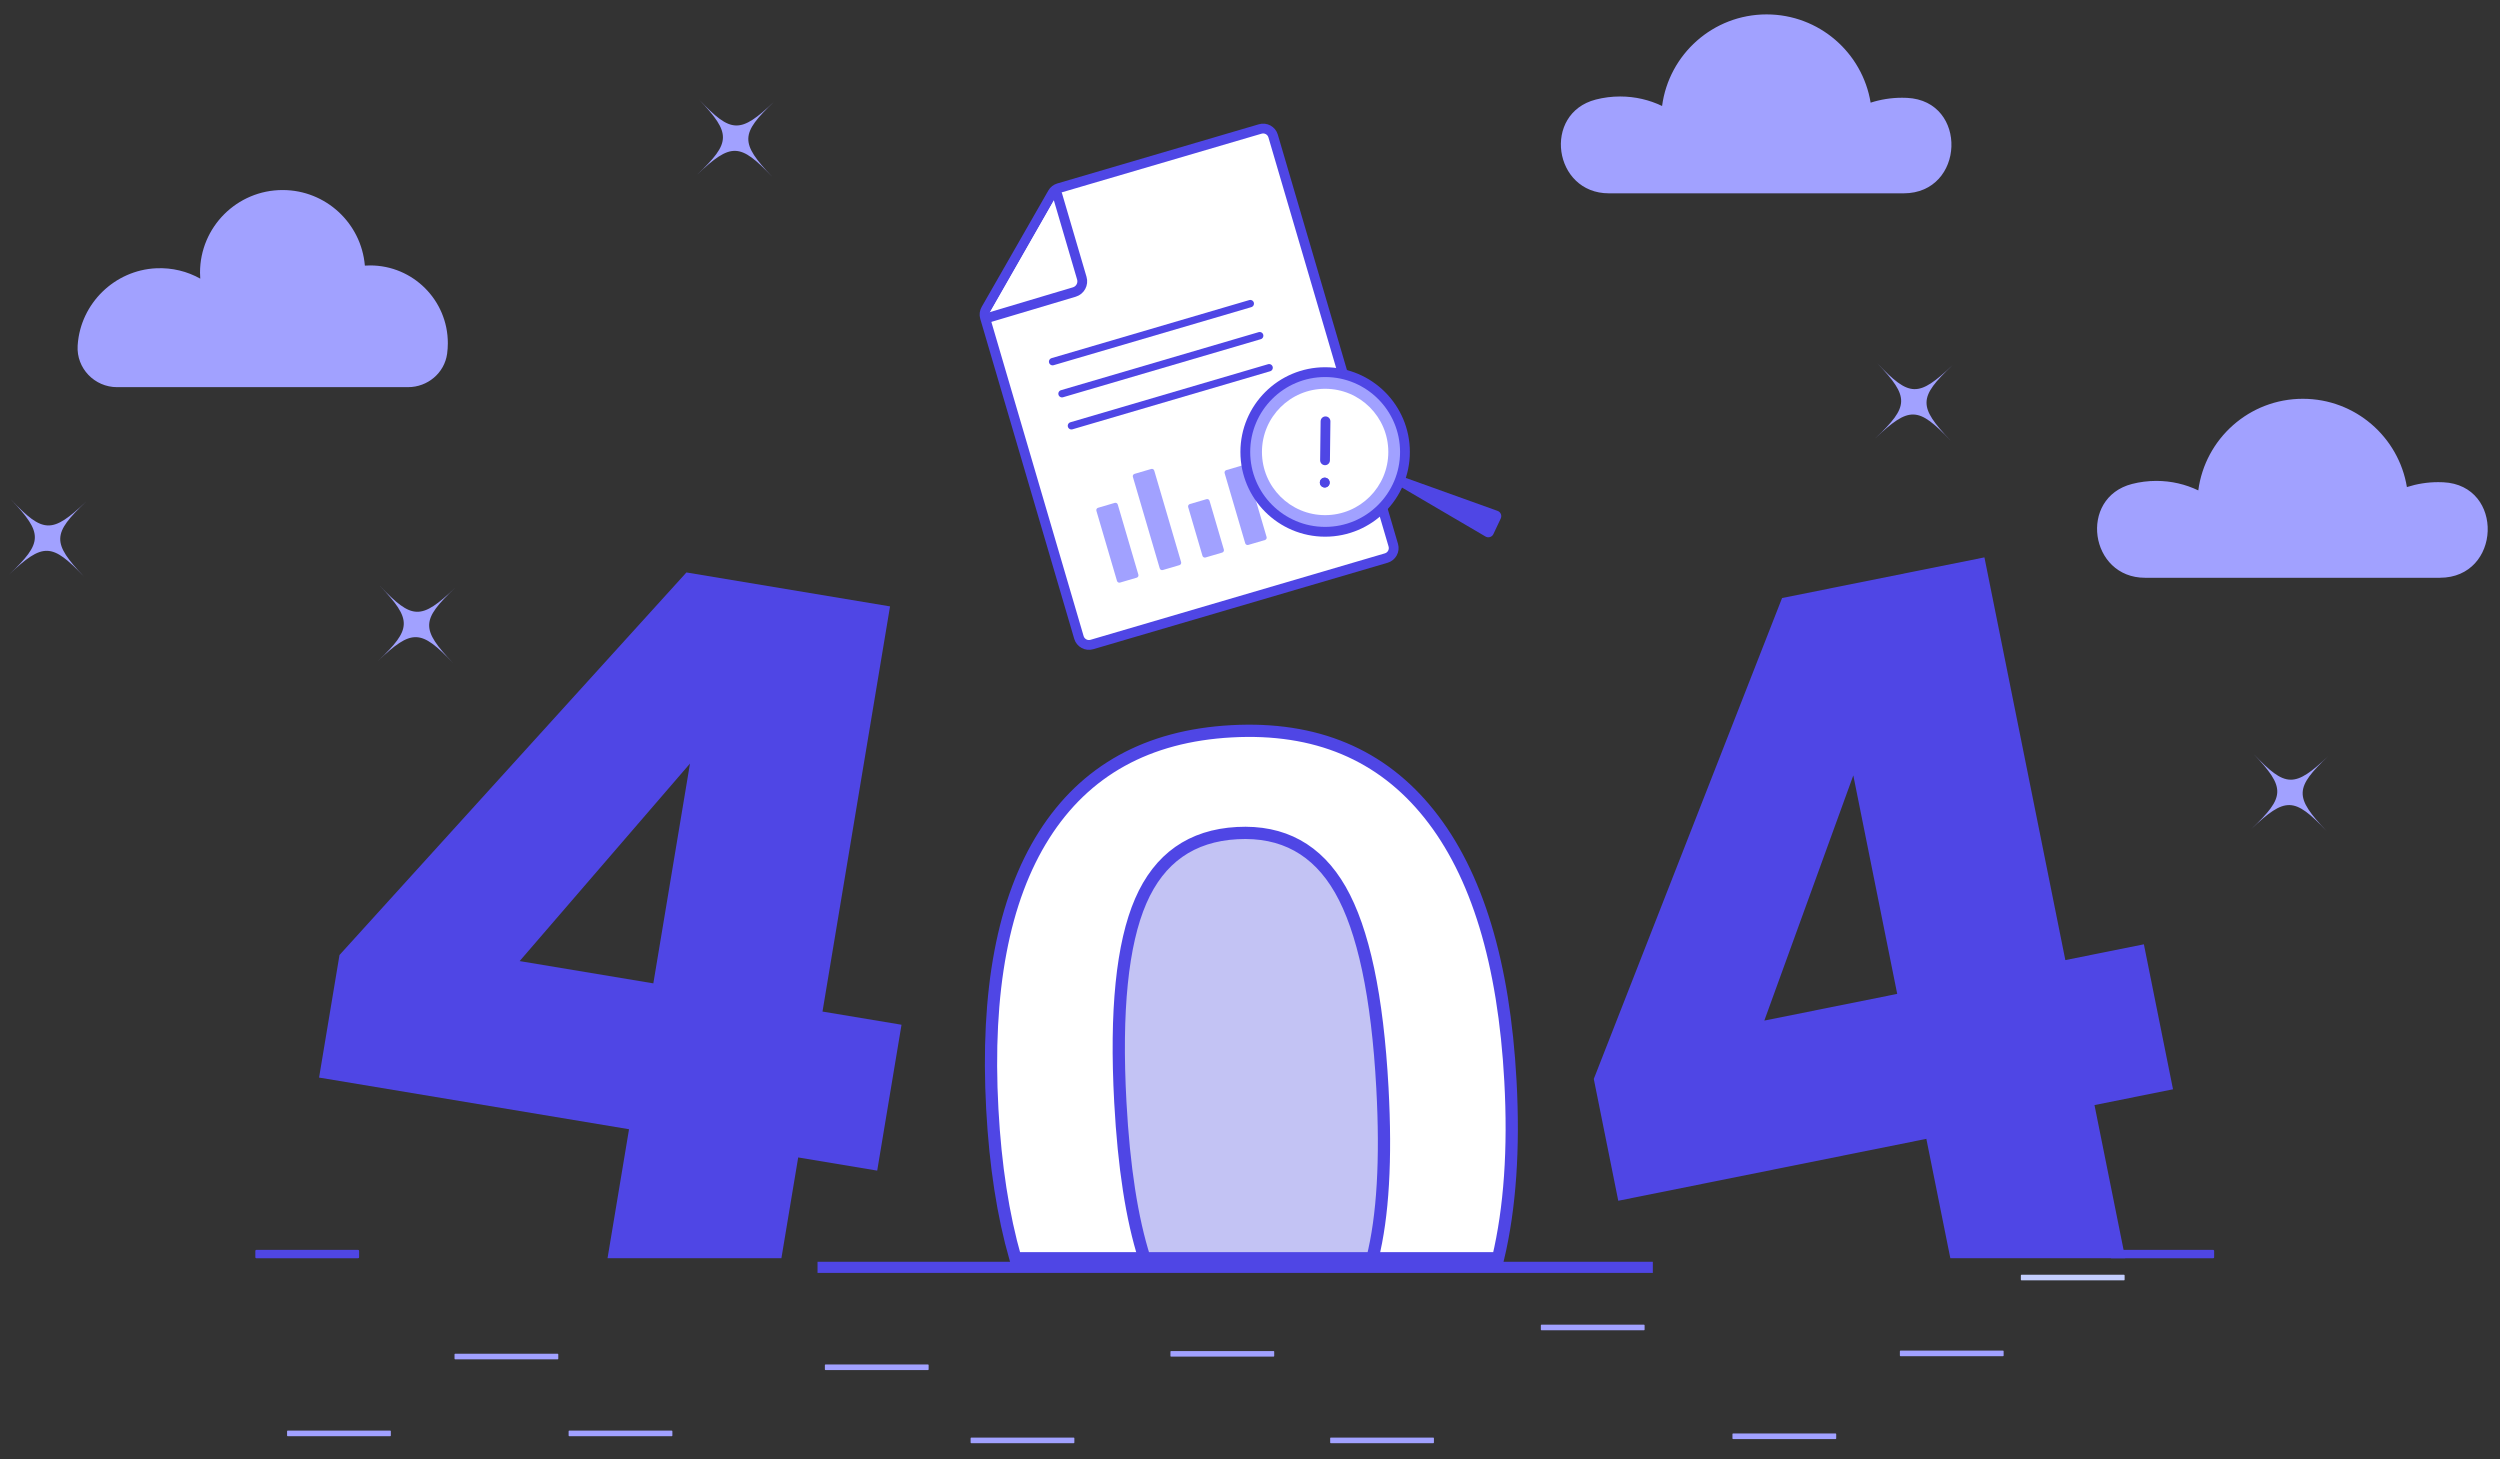 <?xml version="1.0" encoding="utf-8"?>
<!-- Generator: Adobe Illustrator 26.5.0, SVG Export Plug-In . SVG Version: 6.00 Build 0)  -->
<svg version="1.1" id="_x2018_ëîé_x5F_1" xmlns="http://www.w3.org/2000/svg" xmlns:xlink="http://www.w3.org/1999/xlink"
	 x="0px" y="0px" viewBox="0 0 2041.04 1191.13" style="enable-background:new 0 0 2041.04 1191.13;" xml:space="preserve">
<rect x="0" y="0" width="2041.04" height="1191.13" fill="#333333" stroke="none"/>
<style type="text/css">
	.st0{fill:#FFFFFF;stroke:#4F46E5;stroke-miterlimit:10;}
	.st1{fill:none;stroke:#4F46E5;stroke-width:10;stroke-miterlimit:10;}
	.st2{fill:#C3C3F4;stroke:#4F46E5;stroke-miterlimit:10;}
	.st3{fill:#C3C3F4;stroke:#4F46E5;stroke-width:10;stroke-miterlimit:10;}
	.st4{fill:#4F46E5;}
	.st5{fill:#C4CEFE;}
	.st6{fill:#A1A1FF;}
	.st7{fill:#FFFFFF;}
	.st8{fill:none;stroke:#4F46E5;stroke-width:8;stroke-linecap:round;stroke-linejoin:round;stroke-miterlimit:10;}
	.st9{fill:#FFFFFF;stroke:#4F46E5;stroke-width:8;stroke-linecap:round;stroke-linejoin:round;stroke-miterlimit:10;}
	.st10{fill:none;stroke:#4F46E5;stroke-width:6;stroke-linecap:round;stroke-linejoin:round;stroke-miterlimit:10;}
	.st11{fill:none;stroke:#4F46E5;stroke-width:8;stroke-linecap:round;stroke-linejoin:round;}
</style>
<g>
	<g>
		<g>
			<path class="st0" d="M1223.09,1027.24H828.95c-10.05-35.13-16.32-75.69-18.81-121.64c-5.24-96.56,8.87-171.2,42.32-223.92
				c33.46-52.7,84.47-80.93,153.06-84.65c68.57-3.73,122.35,18.81,161.31,67.59c38.97,48.78,61.07,121.46,66.31,218.02
				C1236.15,938.01,1232.8,986.2,1223.09,1027.24z"/>
			<path class="st1" d="M1223.09,1027.24H828.95c-10.05-35.13-16.32-75.69-18.81-121.64c-5.24-96.56,8.87-171.2,42.32-223.92
				c33.46-52.7,84.47-80.93,153.06-84.65c68.57-3.73,122.35,18.81,161.31,67.59c38.97,48.78,61.07,121.46,66.31,218.02
				C1236.15,938.01,1232.8,986.2,1223.09,1027.24z"/>
		</g>
		<g>
			<path class="st2" d="M1120.51,1027.24H934.35c-10.27-32.13-16.83-74.57-19.69-127.32c-4.05-74.61,1.5-129.38,16.66-164.33
				c15.16-34.93,41.39-53.42,78.71-55.44c37.3-2.03,65.38,13.37,84.22,46.19c18.83,32.81,30.3,86.81,34.38,161.97
				C1131.8,946.68,1129.09,992.99,1120.51,1027.24z"/>
			<path class="st3" d="M1120.51,1027.24H934.35c-10.27-32.13-16.83-74.57-19.69-127.32c-4.05-74.61,1.5-129.38,16.66-164.33
				c15.16-34.93,41.39-53.42,78.71-55.44c37.3-2.03,65.38,13.37,84.22,46.19c18.83,32.81,30.3,86.81,34.38,161.97
				C1131.8,946.68,1129.09,992.99,1120.51,1027.24z"/>
		</g>
	</g>
	<rect x="667.45" y="1030.13" class="st4" width="681.95" height="9.09"/>
	<path class="st4" d="M1806.92,1027.25h-83.21c-0.41,0-0.75-0.34-0.75-0.75v-5.32c0-0.41,0.34-0.75,0.75-0.75h83.21
		c0.41,0,0.75,0.34,0.75,0.75v5.32C1807.67,1026.92,1807.33,1027.25,1806.92,1027.25z"/>
	<path class="st4" d="M292.43,1027.25h-83.21c-0.41,0-0.75-0.34-0.75-0.75v-5.32c0-0.41,0.34-0.75,0.75-0.75h83.21
		c0.41,0,0.75,0.34,0.75,0.75v5.32C293.18,1026.92,292.84,1027.25,292.43,1027.25z"/>
	<path class="st5" d="M1734.07,1045.29h-83.71c-0.28,0-0.5-0.22-0.5-0.5v-3.55c0-0.28,0.22-0.5,0.5-0.5h83.71
		c0.28,0,0.5,0.22,0.5,0.5v3.55C1734.57,1045.06,1734.35,1045.29,1734.07,1045.29z"/>
	<path class="st6" d="M333.19,316.07c15.89,0,29.7-11.54,31.85-27.28c0.38-2.82,0.58-5.71,0.58-8.63
		c0-35.05-28.41-63.46-63.46-63.46c-1.44,0-2.86,0.07-4.28,0.16c-2.9-34.56-31.85-61.71-67.16-61.71
		c-37.23,0-67.42,30.18-67.42,67.42c0,1.65,0.08,3.28,0.2,4.91c-10.57-5.9-22.88-9.06-35.98-8.46
		c-33.86,1.55-61.69,28.64-64.08,62.45c-0.02,0.27-0.04,0.54-0.05,0.8c-1.09,18.39,13.78,33.81,32.2,33.81H333.19z"/>
	<path class="st6" d="M1991.96,471.69c50.18,0,52.96-75.52,2.84-77.96c-1.37-0.07-2.75-0.1-4.13-0.1c-8.95,0-17.56,1.42-25.64,4.02
		c-6.71-40.88-42.18-72.07-84.96-72.07c-43.72,0-79.8,32.59-85.35,74.79c-10.37-4.97-21.99-7.76-34.26-7.76
		c-6.85,0-13.51,0.87-19.85,2.5c-43.88,11.3-34.67,76.59,10.64,76.59H1991.96z"/>
	<path class="st6" d="M1554.14,157.84c50.17,0,52.94-75.5,2.84-77.94c-1.37-0.07-2.75-0.1-4.13-0.1c-8.94,0-17.56,1.42-25.64,4.01
		c-6.71-40.87-42.17-72.05-84.93-72.05c-43.71,0-79.78,32.58-85.33,74.77c-10.37-4.97-21.99-7.76-34.25-7.76
		c-6.85,0-13.5,0.87-19.85,2.5c-43.87,11.3-34.66,76.56,10.64,76.56H1554.14z"/>
	<g>
		<g>
			<path class="st6" d="M1532.66,296.57c26.32,27.79,33.52,27.98,61.31,1.66c-27.79,26.32-27.98,33.52-1.66,61.31
				c-26.32-27.79-33.52-27.98-61.31-1.66C1558.79,331.55,1558.99,324.36,1532.66,296.57z"/>
		</g>
		<g>
			<path class="st6" d="M570.75,81.32c26.32,27.79,33.52,27.98,61.31,1.66c-27.79,26.32-27.98,33.52-1.66,61.31
				c-26.32-27.79-33.52-27.98-61.31-1.66C596.88,116.3,597.07,109.11,570.75,81.32z"/>
		</g>
		<g>
			<path class="st6" d="M310.19,478.34c26.32,27.79,33.52,27.98,61.31,1.66c-27.79,26.32-27.98,33.52-1.66,61.31
				c-26.32-27.79-33.52-27.98-61.31-1.66C336.32,513.32,336.51,506.13,310.19,478.34z"/>
		</g>
		<g>
			<path class="st6" d="M8.99,407.86c26.32,27.79,33.52,27.98,61.31,1.66c-27.79,26.32-27.98,33.52-1.66,61.31
				c-26.32-27.79-33.52-27.98-61.31-1.66C35.12,442.84,35.31,435.65,8.99,407.86z"/>
		</g>
		<g>
			<path class="st6" d="M1839.74,615.43c26.32,27.79,33.52,27.98,61.31,1.66c-27.79,26.32-27.98,33.52-1.66,61.31
				c-26.32-27.79-33.52-27.98-61.31-1.66C1865.86,650.42,1866.06,643.22,1839.74,615.43z"/>
		</g>
	</g>
	<path class="st7" d="M891.41,526.19l240.33-70.58c4.5-1.32,7.08-6.04,5.75-10.54l-98.09-334.02c-1.32-4.5-6.04-7.08-10.54-5.75
		l-164.55,48.32c-2.1,0.62-3.89,2.02-4.98,3.93l-54.42,95.02c-1.15,2.01-1.43,4.39-0.78,6.61l76.72,261.26
		C882.19,524.93,886.91,527.51,891.41,526.19z"/>
	<path class="st8" d="M891.41,526.19l240.33-70.58c4.5-1.32,7.08-6.04,5.75-10.54l-98.09-334.02c-1.32-4.5-6.04-7.08-10.54-5.75
		l-164.55,48.32c-2.1,0.62-3.89,2.02-4.98,3.93l-54.42,95.02c-1.15,2.01-1.43,4.39-0.78,6.61l76.72,261.26
		C882.19,524.93,886.91,527.51,891.41,526.19z"/>
	<path class="st9" d="M863.16,158.8l20.06,68.33c1.41,4.8-1.33,9.84-6.12,11.28l-71.42,21.31"/>
	<g>
		<path class="st6" d="M928.02,471.63l-13.61,4c-1.06,0.31-2.17-0.3-2.48-1.36l-16.81-57.23c-0.31-1.06,0.3-2.17,1.36-2.48l13.61-4
			c1.06-0.31,2.17,0.3,2.48,1.36l16.81,57.23C929.69,470.21,929.08,471.32,928.02,471.63z"/>
		<path class="st6" d="M997.81,451.14l-13.61,4c-1.06,0.31-2.17-0.3-2.48-1.36L970.04,414c-0.31-1.06,0.3-2.17,1.36-2.48l13.61-4
			c1.06-0.31,2.17,0.3,2.48,1.36l11.68,39.78C999.48,449.72,998.87,450.83,997.81,451.14z"/>
		<path class="st6" d="M1032.71,440.89l-13.61,4c-1.06,0.31-2.17-0.3-2.48-1.36l-16.81-57.23c-0.31-1.06,0.3-2.17,1.36-2.48l13.61-4
			c1.06-0.31,2.17,0.3,2.48,1.36l16.81,57.23C1034.38,439.47,1033.77,440.58,1032.71,440.89z"/>
		<path class="st6" d="M962.92,461.39l-13.61,4c-1.06,0.31-2.17-0.3-2.48-1.36l-21.93-74.68c-0.31-1.06,0.3-2.17,1.36-2.48l13.61-4
			c1.06-0.31,2.17,0.3,2.48,1.36l21.93,74.68C964.58,459.96,963.98,461.08,962.92,461.39z"/>
	</g>
	<g>
		<line class="st10" x1="859.36" y1="295.27" x2="1020.76" y2="247.87"/>
		<line class="st10" x1="867.04" y1="321.44" x2="1028.44" y2="274.05"/>
		<line class="st10" x1="874.73" y1="347.62" x2="1036.13" y2="300.22"/>
	</g>
	<g>
		<path class="st4" d="M1219.24,436.04l5.99-12.73c1.14-2.43-0.05-5.31-2.58-6.21l-80.44-28.89l-3.53,6.37l74.14,43.46
			C1215.14,439.38,1218.11,438.46,1219.24,436.04z"/>
		<circle class="st6" cx="1081.86" cy="368.99" r="65.17"/>
		<circle class="st7" cx="1081.86" cy="368.99" r="51.58"/>
		<circle class="st11" cx="1081.86" cy="368.99" r="65.17"/>
		<g>
			<line class="st11" x1="1082.17" y1="343.97" x2="1081.78" y2="375.79"/>
			<line class="st11" x1="1081.55" y1="393.98" x2="1081.55" y2="393.98"/>
			<circle class="st11" cx="1081.55" cy="393.98" r="0.02"/>
		</g>
	</g>
	<path class="st4" d="M1774.08,889.32l-23.78-118.37l-64.12,12.88l-66.06-328.78l-165.21,33.19l-153.72,392.62l19.99,99.46
		l251.52-50.54l19.58,97.46h142.81l-25.12-125.04L1774.08,889.32z M1440.42,833.22l72.65-200.17l35.84,178.37L1440.42,833.22z"/>
	<path class="st4" d="M671.5,825.86l55.14-330.79l-166.22-27.71L277.17,779.69l-16.68,100.06l253.06,42.18l-17.56,105.31h141.95
		l13.71-82.29l64.51,10.76l19.85-119.09L671.5,825.86z M533.39,802.84l-109.15-18.19l139.07-161.26L533.39,802.84z"/>
	<g>
		<path class="st6" d="M318.58,1172.52h-83.71c-0.28,0-0.5-0.22-0.5-0.5v-3.55c0-0.28,0.22-0.5,0.5-0.5h83.71
			c0.28,0,0.5,0.22,0.5,0.5v3.55C319.08,1172.3,318.86,1172.52,318.58,1172.52z"/>
		<path class="st6" d="M548.44,1172.52h-83.71c-0.28,0-0.5-0.22-0.5-0.5v-3.55c0-0.28,0.22-0.5,0.5-0.5h83.71
			c0.28,0,0.5,0.22,0.5,0.5v3.55C548.94,1172.3,548.72,1172.52,548.44,1172.52z"/>
		<path class="st6" d="M757.65,1118.53h-83.71c-0.28,0-0.5-0.22-0.5-0.5v-3.55c0-0.28,0.22-0.5,0.5-0.5h83.71
			c0.28,0,0.5,0.22,0.5,0.5v3.55C758.15,1118.31,757.92,1118.53,757.65,1118.53z"/>
		<path class="st6" d="M876.63,1178.23h-83.71c-0.28,0-0.5-0.22-0.5-0.5v-3.55c0-0.28,0.22-0.5,0.5-0.5h83.71
			c0.28,0,0.5,0.22,0.5,0.5v3.55C877.13,1178.01,876.9,1178.23,876.63,1178.23z"/>
		<path class="st6" d="M1170.18,1178.23h-83.71c-0.28,0-0.5-0.22-0.5-0.5v-3.55c0-0.28,0.22-0.5,0.5-0.5h83.71
			c0.28,0,0.5,0.22,0.5,0.5v3.55C1170.68,1178.01,1170.46,1178.23,1170.18,1178.23z"/>
		<path class="st6" d="M1498.61,1174.86h-83.71c-0.28,0-0.5-0.22-0.5-0.5v-3.55c0-0.28,0.22-0.5,0.5-0.5h83.71
			c0.28,0,0.5,0.22,0.5,0.5v3.55C1499.11,1174.64,1498.88,1174.86,1498.61,1174.86z"/>
		<path class="st6" d="M455.29,1109.78h-83.71c-0.28,0-0.5-0.22-0.5-0.5v-3.55c0-0.28,0.22-0.5,0.5-0.5h83.71
			c0.28,0,0.5,0.22,0.5,0.5v3.55C455.79,1109.56,455.57,1109.78,455.29,1109.78z"/>
		<path class="st6" d="M1039.78,1107.57h-83.71c-0.28,0-0.5-0.22-0.5-0.5v-3.55c0-0.28,0.22-0.5,0.5-0.5h83.71
			c0.28,0,0.5,0.22,0.5,0.5v3.55C1040.28,1107.34,1040.05,1107.57,1039.78,1107.57z"/>
		<path class="st6" d="M1635.3,1107.21h-83.71c-0.28,0-0.5-0.22-0.5-0.5v-3.55c0-0.28,0.22-0.5,0.5-0.5h83.71
			c0.28,0,0.5,0.22,0.5,0.5v3.55C1635.8,1106.99,1635.57,1107.21,1635.3,1107.21z"/>
		<path class="st6" d="M1342.18,1086.04h-83.71c-0.28,0-0.5-0.22-0.5-0.5V1082c0-0.28,0.22-0.5,0.5-0.5h83.71
			c0.28,0,0.5,0.22,0.5,0.5v3.55C1342.68,1085.82,1342.45,1086.04,1342.18,1086.04z"/>
	</g>
</g>
</svg>
